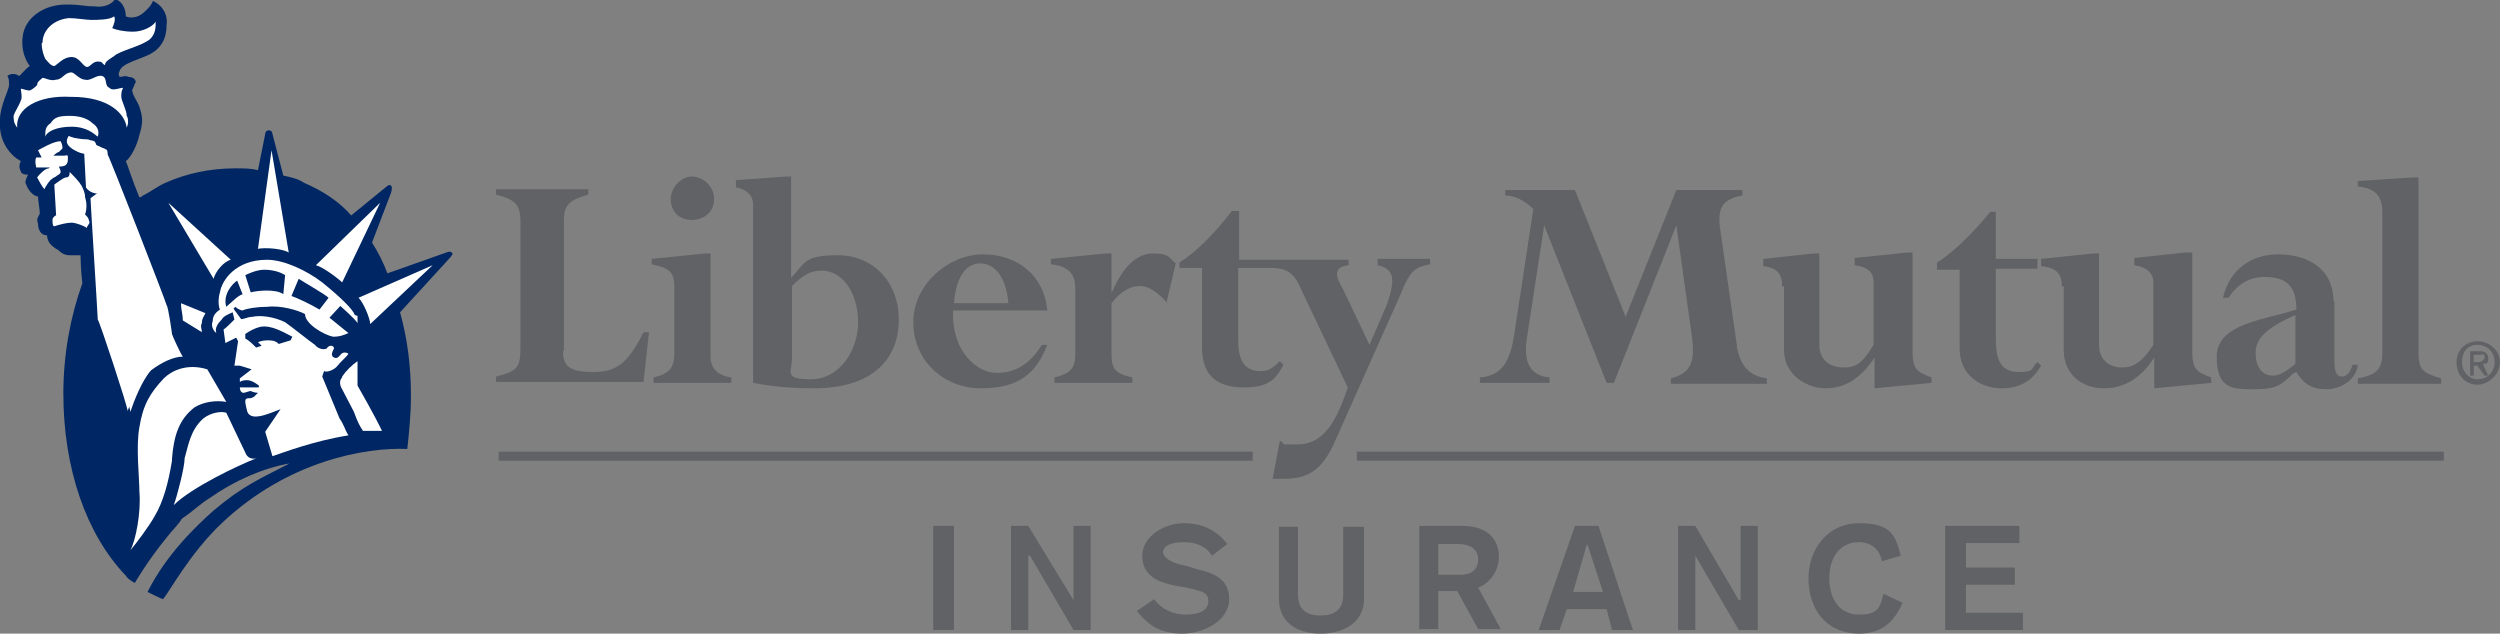 <svg xmlns="http://www.w3.org/2000/svg" id="Layer_1" viewBox="0 0 276.2 70"><rect x="0" y="0" width="276.2" height="70" fill="#808080" stroke="none"/><defs><style> .st0 { fill: #fff; } .st1 { fill: #616265; } .st2 { fill: #002663; } </style></defs><path class="st1" d="M62.2,38.8c0,1.7.8,2.3,3.3,2.3s3.8-.8,5.6-4.4h.6l-.6,5.5h-16.3v-.6c2.5-.6,2.7-1.1,2.7-3.4v-13.6c0-1.9-.4-2.5-2.7-3.1v-.6h10.2v.6c-2.1.6-2.7,1.1-2.7,2.9v14.3Z"></path><path class="st1" d="M78.5,39.4c0,1.3.8,2.1,2.3,2.3v.6h-8.6v-.6c1.7-.4,2.3-1,2.3-2.7v-7.3c0-1.7-.6-2.1-2.5-2.5v-.6l5.9-.6h.6v11.3ZM76.4,19.5c1.3,0,2.5,1.1,2.5,2.5s-1.1,2.3-2.5,2.3-2.3-1-2.3-2.3,1.2-2.5,2.3-2.5"></path><path class="st1" d="M87.5,31.6c1.3-1.3,2.1-1.7,3.3-1.7,2.3,0,4,2.5,4,5.7s-2.1,6.3-5.2,6.3-2.1-.8-2.1-2.3v-8ZM87.5,19.5h-.6l-5.6.4v.8c1.1.2,1.9.8,1.9,1.9v19.7c2.1.4,4.2.6,6.7.6,6.7,0,9.4-3.4,9.4-7.6s-2.9-7.1-6.7-7.1-3.6.8-5.2,2.5v-11.1Z"></path><path class="st1" d="M105.4,33.5c.2-2.7,1.2-4.4,2.9-4.4s2.9,1.7,3.1,4.4h-6ZM115.7,34.2c-.4-3.8-3.3-6.1-7.1-6.1s-7.7,3.3-7.7,7.5,3.3,7.3,7.5,7.3,6.1-1.7,7.3-4.8h-.6c-1.3,2.1-2.9,3.1-5,3.1s-5-2.3-4.8-6.9h10.4Z"></path><path class="st1" d="M129,33.5c-1.2-1.3-2.1-1.9-3.1-1.9s-2.1.6-3.1,1.9v5.7c0,1.5.4,2.1,2.3,2.5v.6h-8.6v-.6c1.7-.4,2.3-1,2.3-2.5v-7.3c0-1.7-.8-2.5-2.7-2.7v-.6l6.1-.6h.6v4.4c1.3-3.1,2.9-4.4,4.6-4.4s1.7.4,2.5,1.1l-1,4.2Z"></path><path class="st1" d="M152.2,28.7v.6c1.7.4,2.1,1.3,1,4.4l-1.9,4.4-2.9-6.1c-1-1.7-1-2.5.6-2.7v-.6h-12.1v-5.4h-.8c-1.9,2.5-4,4.6-5.8,5.7v.6h2.5v8.8c0,3.3,1.9,4.4,4.6,4.4s3.5-.8,4.4-2.5l-.4-.4c-.8.8-1.3,1.1-2.1,1.1-1.9,0-2.5-1.3-2.5-3.4v-8h3.6c2.1,0,2.7.8,3.5,2.7l5,10.5c-1.5,4.6-3.1,6.3-5.6,6.3s-1,0-1.9-.4l-.8,4.2h1.2c2.9,0,4.4-1.1,5.8-4.4l7.1-15.9c1-2.5,1.5-3.1,3.3-3.4v-.6h-5.8Z"></path><path class="st1" d="M191.9,38.4c.4,1.9,1.2,3.1,3.3,3.4v.6h-10.6v-.6c2.3-.6,2.7-1.9,2.3-4.8l-1.7-12.1-6.9,17.4h-.8l-6.9-17.4-1.9,12.4c-.4,2.5.2,4.2,2.5,4.4v.6h-7.7v-.6c2.3-.2,3.3-1.5,3.8-4.8l2.1-13.8c-1-1-2.1-1.5-3.1-1.5v-.6h7.7l5.6,14,5.6-14h7.3v.6c-2.3.4-2.7,1.5-2.5,3.4l1.9,13.2Z"></path><path class="st1" d="M196.9,31.7c0-1.5-.6-2.1-2.1-2.3v-.8l5.6-.6h.6v10.1c0,1.7,1.2,2.5,2.7,2.5s2.1-.6,3.3-2.5v-6.9c0-1.1-.6-1.7-2.1-1.9v-.8l5.8-.6h.6v10.9c0,1.9.4,2.3,2.1,2.9v.6l-6.3.6v-3.4c-1.5,2.3-3.3,3.4-5.4,3.4s-4.6-1.5-4.6-4.2v-7.1Z"></path><path class="st1" d="M216.5,29.8h-2.5v-.8c1.7-1,4-3.3,5.9-5.6h.6v5.2h4.6v1.1h-4.6v7.8c0,2.3.6,3.6,2.5,3.6s1.3-.4,2.1-1.1l.4.4c-1,1.7-2.3,2.5-4.4,2.5s-4.6-1.3-4.6-4.4v-8.8Z"></path><path class="st1" d="M227.8,31.7c0-1.5-.6-2.1-2.3-2.3v-.8l5.8-.6h.6v10.1c0,1.7,1.2,2.5,2.5,2.5s2.3-.6,3.5-2.5v-6.9c0-1.1-.8-1.7-2.1-1.9v-.8l5.6-.6h.8v10.9c0,1.9.4,2.3,2.1,2.9v.6l-6.3.6v-3.4c-1.5,2.3-3.3,3.4-5.6,3.4s-4.4-1.5-4.4-4.2v-7.1Z"></path><path class="st1" d="M253.6,40.2c-1,.8-1.7,1.3-2.5,1.3-1.2,0-1.9-1-1.9-2.5s1-2.7,4.4-4.2v5.4ZM257.8,33.3c0-3.8-3.1-5.2-6.1-5.2s-5.4,1.7-6.1,4.8h.6c1-1.5,2.3-2.3,4-2.3,2.5,0,3.5,1.1,3.5,3.6-3.3,1.1-8.8,1.5-8.8,5.2s1.9,3.6,4.2,3.6,2.9-.4,4.2-1.7l.4-.2c.8,1.3,1.7,1.9,3.3,1.9s3.3-1,3.5-2.7h-.6c-.2.8-.6,1.3-1.2,1.3s-.8-.6-.8-1.9v-6.5Z"></path><path class="st1" d="M263.2,23.5c0-1.9-.8-2.7-2.7-2.9v-.6l6.1-.4h.6v19.3c0,1.9.4,2.3,2.5,2.9v.6h-9.2v-.6c2.1-.4,2.7-1,2.7-2.9v-15.5Z"></path><path class="st2" d="M49.9,27.9c-.2-.2-.6,0-.6,0l-6.5,2.3c-.4-1.1-1-2.3-1.7-3.4l2.1-5.5s.2-.6,0-.8c-.2-.2-.6.2-.6.2l-3.8,3.1c-1.3-1.5-3.1-2.7-5.2-3.6-.6-.4-1.3-.6-2.3-.8l-1.2-4.6s0-.4-.4-.4-.4.4-.4.4l-.8,4c-.8-.2-1.5-.2-2.5-.2-2.9,0-5.4.6-7.5,1.5-1,.4-1.7,1-2.7,1.5,0,0-.2.2-.4.2-.8-1.9-1.3-3.6-1.5-4,.6-.4,1.3-1.9,1.5-2.9.4-1.3.4-1.9,0-3.1-.2-.6-.8-1.3-.8-1.9.2-.2.2-.6.4-.8,0-.4-.4-.6-.8-.6-.4-.2-.6,0-1,0,0-.2-.2-.2,0-.6.2-.8,1.5-1.1,2.9-1.7,1.5-.6,2.3-1.7,2.3-3.4.2-1.3-.6-2.3-1.5-2.7-.2.6-1,1.3-1.3,1.5-.6.4-1.3.4-1.7.2,0-.8-.4-1.7-1.2-1.9-.2.4-1,1-2.3.8-1.2,0-1.3-.2-3.1-.2-2.5,0-4.6,1.5-4.8,3.6-.2,1.5.4,2.7.8,3.2-.4.2-1,1-1.2,1.1-.2-.2-.8-.4-1.3,0,.2.2.2.6.2,1C1,9.9,0,11.7,0,13.2c-.2,2.5,1.2,4,2.3,4.6-.2.4-.2.8,0,1.1,0,.2.2.4.8.4-.2.4-.4.8-.2,1.1.2.6.8,1.3,1.3,1.3,0,.4.2,1.5.2,1.9-.2.4-.4.6-.2,1.1,0,.8.4,1.3,1,1.3,0,.4.2.8.4,1,.2.2.4.4.8.6.4.4.8.6,1.3.6h1.2s0,1.5.2,3.1c-1.3,3.6-2.1,7.8-2.1,12.2,0,8.2,2.5,15.5,6.9,20.1,0,0,.2.4,1,.8,0,0,1.3-2.3,3.5-5,.6-.8,1.2-1.3,1.7-2.1,1.2-.8,2.1-1.7,3.1-2.3,2.7-1.9,5.9-3.3,8.8-3.8-3.3,1.7-5.2,2.5-8.4,5.2-1.9,1.7-5.2,4.8-7.3,9,.4.2,1.2.6,1.7.8.6-.6,2.9-5,6.5-8.4,7.3-6.9,15.9-8.4,20.5-8.2.2-1.9.4-3.8.4-5.9,0-3.3-.4-6.3-1.2-9.2l5.4-5.9s.4-.4.4-.6"></path><g><path class="st0" d="M9.6,25.2c-.2-.2-1.2-.6-1.7-.6s-1.3.2-1.9.4c-.2,0-.2-.4-.2-.8.2-.4.4-.4.4-.4l-.2-3.4s1-.8,1.3-.8.4-.2.4-.6c.4.4,1,1,1.3,1.5.2.4.4.8.4,1.3.2.6.2,1.3,0,1.9.2.2.4.4.4.6.2.4,0,.4-.2.8"></path><path class="st0" d="M40.9,35.8c0-.6-.8-2.5-1.3-2.9l8.2-3.6-6.9,6.5Z"></path><path class="st0" d="M18.6,22.4l6.9,6.3c-.8.2-1.7,1.3-1.9,2.1l-5-8.4Z"></path><path class="st0" d="M22.7,34.6c-.2.4-.4.6-.4,1.1-.2.4,0,.6,0,1l-2.1-1.3c0-.6-.2-1.3-.2-1.7v-.2l2.7,1.1Z"></path><path class="st0" d="M11,35.4c0-.4-.8-13-.8-13.4l.8-.6c-.6,0-1.2-.2-1.3-.6l-.2-3.8c-.6,0-1.3-.4-1.5-.6-.4-.4-.6-.8-.2-1.3.2.2,1.3.4,2.1.4s.6.4.8.6c.2,0,.8.4,1,.4s.2.6.2.6c.2.2,6.5,16.4,6.5,16.6.2.2.6,3.1.6,3.2s1,2.3,1.2,2.5c-1,0-2.3.6-3.5,1.5-1,1.1-1.9,3.4-2.3,4.6,0-.6-3.1-9.9-3.3-10.1"></path><path class="st0" d="M19,50.9c-.4,2.5-1,4.6-1.9,6.1-.6,1.1-2.1,3.1-2.7,3.8.6-1.1,1.2-4.2,1-6.5,0-1.5-.4-5,0-7.1.4-2.5,1.2-3.8,2.7-5.4.8-.8,2.5-1.7,4.8-1l2.1,3.6c-1.2-.2-2.5,0-3.5.6-1.7,1.3-2.3,3.1-2.5,5.7"></path><path class="st0" d="M19.2,55.8c.4-1.1,1.2-4.2,1.2-5.2.4-1.3.6-3.1,2.1-4.4.8-.6,1.9-.8,2.5-.6l2.1,4.4c.2.6.8.8,1.3.6-2.1.8-7.3,3.3-9.2,5.2"></path><path class="st0" d="M37.8,41.7c-.4.4-.2,1,0,1.3.2.4,1.3,2.5,1.3,2.5.4,1.1.6,1.5,1,2.1h2.1c-.8-1.7-2.7-5-2.7-5v-2.7c-.6.4-1.3,1.1-1.7,1.7"></path><path class="st0" d="M28.4,27.5c1-.2,2.9,0,3.5.4l-1.9-11.3-1.5,10.9Z"></path><path class="st0" d="M11.7,17s0-.6-.2-.6-.8-.4-1-.4c-.2-.2-.6-.6-.8-.6-.8,0-1.9-.2-2.1-.4-.4.6-.2,1,.2,1.3.2.2,1,.6,1.5.6l.2,3.8c.2.4.8.6,1.3.6l-.8.6c0,.4.8,13,.8,13.4.2.2,3.3,9.6,3.3,10.1.4-1.1,1.3-3.4,2.3-4.6,1.2-1,2.5-1.5,3.5-1.5-.2-.2-1.2-2.3-1.2-2.5s-.4-3.1-.6-3.2c0-.2-6.3-16.5-6.5-16.6"></path><path class="st0" d="M7.9,14c1.7,0,2.5.8,2.9,1.1.2-.6,0-1.1-.6-1.5-.4-.4-1.2-.8-2.5-.8s-1.7.2-2.1.8c-.6.4-.6.8-.6,1.5.2-.6,1.3-1.1,2.9-1.1"></path><path class="st0" d="M4.6,4.8c0,.6.2,1.3.4,1.7.2.2.6.8,1,.8.4-.2,1-1,1.9-1s1.2,1,1.7,1.1c.4,0,.6-.6,1.2-.6s.4.2.8.4c0-.4.4-.6,1-1,.6-.6,3.1-1.1,4-1.9.6-.6.6-1.3.6-1.9-.4.6-1.5,1.1-2.5,1.1s-1.9-.2-2.3-.4c.2-.4.4-1,.2-1.3-.4.4-1.9.4-2.5.4s-1.7-.2-2.5-.2c-1.9.2-2.9,1.5-2.9,2.7"></path><path class="st0" d="M7.9,10.7c4.2,0,5.9,1.9,6.1,3.4.2-.4.2-1,0-1.3,0-.6-.6-1.7-.6-2.1s0-.6.2-1c-.4,0-1.2.4-1.5,0-.6-.2-.2-1.1-.8-1.3-.6-.2-1.3.6-1.9.4-.6,0-1.2-.8-1.5-.8-.8,0-1,.8-1.7.8-.6.2-1.2-.2-1.5-.2-.2.2-.6.4-.6.8-.2.2-.4.4-.8.6-.4,0-.8-.2-1-.2,0,.2.2,1,0,1.3-.2.6-.6,1.1-.8,1.7,0,.8.2,1,.4,1.3-.2-2.1,2.3-3.6,5.9-3.4"></path><path class="st0" d="M5.4,18.6c-.4,0-1,.6-1.3,1,.2.4.6,1.1.8,1.3.2-.4.6-1,.8-1.1.2-.2.4-.2.6-.4q.4-.2.4-.4t-.2-.6c.2,0,.6,0,.8-.2.2-.2.2-.4.2-.8s-.2-.2-.4-.2h-1.2s.4-.4.6-.4q.2-.2.4-.4c0-.2,0-.4-.2-.8-.8,0-2.1.8-2.5,1l.4.8h-.6c-.2.4,0,1,0,1.1h1.5Z"></path><path class="st0" d="M39.2,34.8c-.2-.6-1.5-1.9-3.6-3.6-1.7-1.3-4.2-2.5-6.1-2.5-3.5,0-5,2.3-5.2,3.6-.2.6-.2,1.5,0,1.9-.6.4-.8.8-.8,1.3-.2.4,0,1,.4,1.3-.2-.6.2-1.1.6-1.5.2-.4.8-.6,1.2-.8l.2.8c-.4.4-1,1-1.2,1.1l.2,1.5,1.2-.6.2.4-.4,2.7h.6l1.3.4-1.3,1v.4s.2-.2.8-.2,1.3.6,1.3.6v.2h-2.1c0,.4.2.6.4.6s.6-.2.8-.2c0,0,.4.2.8.2l-.4.4s-.2.2-.6.2-.4.2-.4.4.2,1,.2,1c.2.8,1.2.6,1.2.6.6,0,2.5-.8,2.5-.8l-1.7,2.5.8,2.7c1.2-.4,4.6-1.7,8.4-2.3-.4-.6-.4-1-1-1.9l-1.9-4.6.2-.6c.4.2,1.2-.2,1.5-.6s1-1,1.2-1.3c-.2-.2-.6-.2-.8,0-.2.2-.4.6-.8.4-.4-.2-.2-.6,0-1,0-.4-.6-.4-.8,0-.4.2-1,0-1.3-.4-.6-.4-2.7-2.1-3.3-2.5-1.2-.6-2.7-.8-3.6-.6-.6,0-1.2.4-1.3.2l-.8-1.1.2-.2c.2.2.6.4.8.4.4-.2,1.5-.4,2.7-.4,1.5-.2,3.5.4,4.2.8,0,1.1,2.1,2.3,3.1,2.5.8,0,1.2-.2,1.7-.4l-2.1-1.7,1.2-1.3s1.7,1.5,1.9,1.9v-.8ZM27.1,36.9s.8-.6,1.7-.8c1.2-.2,2.5.6,3.5,1.1l-.2.4-1.3.4c-.4-.4-.8-.4-1.3-.4s-1,.2-1,.2l.4.4-.6.2c-.4-.4-.8-.8-1.2-1v-.6ZM25,33.9c-.4-1.3.6-2.5,1.2-2.9l.6,1.5c-.6.2-1.3,1-1.7,1.3M31.3,32.5c-.8-.6-2.9-.4-3.6-.2l-.6-1.9c.4-.2,1.3-.6,2.1-.6s1.7.2,2.3.6l-.2,2.1ZM35.3,34.2c-1-.6-2.5-1.3-3.1-1.5l.8-1.9c.6.4,2.9,1.7,3.3,2.1l-1,1.3Z"></path><path class="st0" d="M34.9,29.3c.8.2,2.5,1.5,2.9,1.9l4.2-8.8-7.1,6.9Z"></path></g><path class="st1" d="M273.7,37.7c1.3,0,2.5,1,2.5,2.3s-1.2,2.5-2.5,2.5-2.3-1-2.3-2.5,1.2-2.3,2.3-2.3M273.7,41.9c1.1,0,1.9-.8,1.9-1.9s-.8-1.9-1.9-1.9-1.7.8-1.7,1.9.8,1.9,1.7,1.9M272.9,38.8h1c.6,0,1,.2,1,.8s-.2.6-.6.6l.6,1.3h-.4l-.8-1.1h-.4v1.1h-.4v-2.7ZM273.3,40h.6c.2,0,.6-.2.6-.6s-.4-.2-.6-.2h-.6v.8Z"></path><path class="st1" d="M55.1,50.9h83.3v-1H55.1v1Z"></path><path class="st1" d="M149.9,50.9h120.1v-1h-120.1v1Z"></path><path class="st1" d="M103.1,69.6h2.3v-11.5h-2.3v11.5Z"></path><path class="st1" d="M111.7,58.1h1.9l5,8.2v-8.2h1.9v11.5h-1.9l-4.8-8.2h-.2v8.2h-1.9v-11.5Z"></path><path class="st1" d="M127.5,66.2c.8,1.1,2.1,1.7,3.5,1.7s2.5-.4,2.5-1.5-1-1.1-2.5-1.5l-1.2-.2c-1.9-.4-3.6-1.1-3.6-3.3s2.5-3.6,4.6-3.6,3.6.8,4.8,2.3l-1.7,1.3c-.6-1-1.7-1.5-3.1-1.5s-2.3.4-2.3,1.1,1.2,1.3,2.5,1.5l1.3.4c1.7.4,3.5,1,3.5,3.3s-2.7,3.8-5.2,3.8-3.8-1-5-2.5l1.9-1.3Z"></path><path class="st1" d="M150.7,66.2c0,2.3-1.9,3.8-4.8,3.8s-4.6-1.5-4.6-3.8v-8h2.1v7.5c0,1.3.6,2.3,2.5,2.3s2.5-1,2.5-2.3v-7.5h2.3v8Z"></path><path class="st1" d="M156.8,58.1h4.8c2.5,0,4,1.3,4,3.4s-1.7,3.3-2.3,3.4l2.5,4.6h-2.5l-2.3-4.2h-2.1v4.2h-2.1v-11.5ZM158.9,63.5h2.5c1.2,0,1.9-.6,1.9-1.7s-.8-1.7-2.3-1.7h-2.1v3.4Z"></path><path class="st1" d="M174.1,58.1h2.5l3.8,11.5h-2.3l-.6-2.3h-4.4l-.8,2.3h-2.3l4-11.5ZM175.3,60.2l-1.5,5.2h3.3l-1.7-5.2Z"></path><path class="st1" d="M185.4,58.1h1.9l4.8,8.2h.2v-8.2h1.9v11.5h-2.1l-4.8-8.2v8.2h-1.9v-11.5Z"></path><path class="st1" d="M207.9,62c-.2-1.3-1.2-2.1-2.5-2.1-2.3,0-3.3,1.9-3.3,4s1,4,3.3,4,2.3-1,2.7-2.3l2.1,1c-1,2.3-2.5,3.4-4.8,3.4-3.8,0-5.6-2.9-5.6-6.1s2.1-6.1,5.6-6.1,4,1.3,4.6,3.6l-2.1.6Z"></path><path class="st1" d="M214.8,58.1h8.3v1.9h-5.9v2.7h5.4v1.9h-5.4v3.1h6.3v1.9h-8.6v-11.5Z"></path></svg>